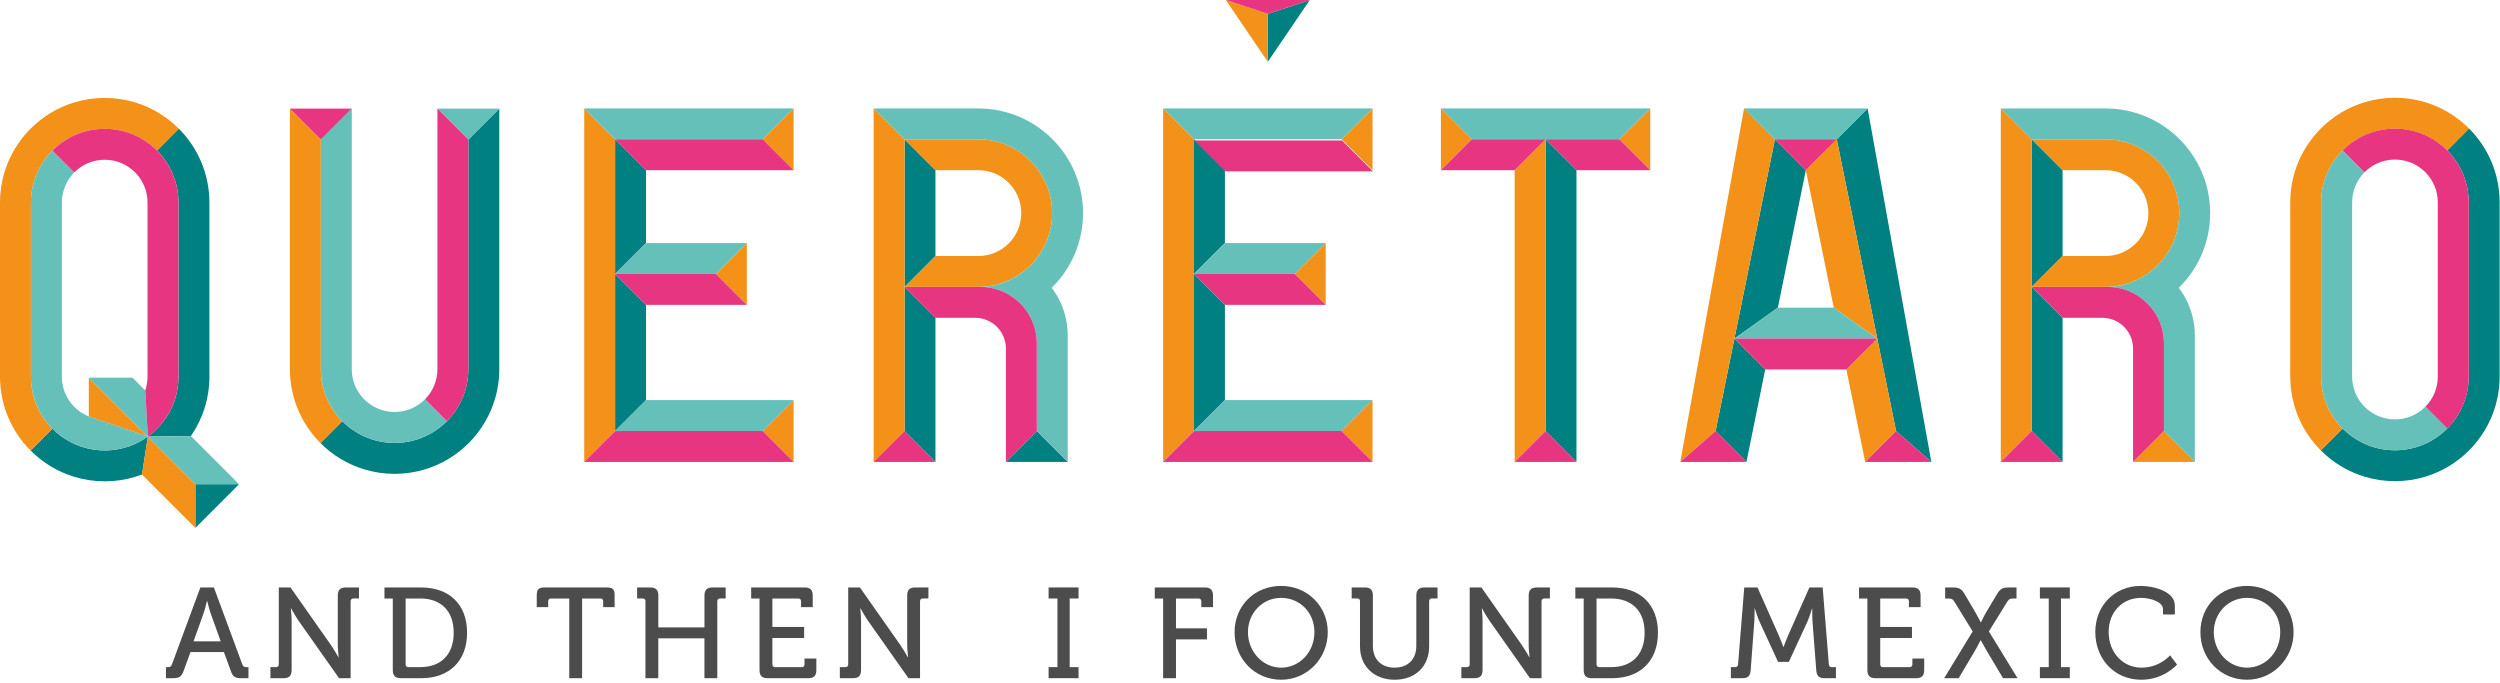 <svg width="677" height="185" viewBox="0 0 677 185" fill="none" xmlns="http://www.w3.org/2000/svg">
<path d="M40.023 118.223C40.023 118.223 40.029 118.223 40.029 118.217V118.204C40.029 118.204 40.017 118.21 40.011 118.217H40.017L40.023 118.223Z" fill="#F49517"/>
<path d="M166.572 74.189L174.941 82.552V108.354L166.572 116.723V74.189Z" fill="#008081"/>
<path d="M166.572 37.721L174.941 46.09V65.82L166.572 74.189V37.721Z" fill="#008081"/>
<path d="M426.907 125.087L418.544 116.723V37.721L426.907 46.09V125.087Z" fill="#008081"/>
<path d="M472.943 125.087L464.58 116.724L469.681 91.682L478.026 100.045L472.943 125.087Z" fill="#008081"/>
<path d="M513.457 116.724L523.008 125.087L505.748 29.358L497.385 37.721L513.457 116.724Z" fill="#008081"/>
<path d="M481.444 83.313L469.682 91.682L480.653 37.721L489.016 46.09L481.444 83.313Z" fill="#008081"/>
<path d="M558.546 86.059V125.087L550.183 116.718V77.696L558.546 86.059Z" fill="#008081"/>
<path d="M558.546 46.09V69.327L550.183 77.696V37.727L558.546 46.09Z" fill="#008081"/>
<path d="M253.321 86.059V125.087L244.958 116.718V77.696L253.321 86.059Z" fill="#008081"/>
<path d="M253.321 46.09V69.327L244.958 77.696V37.727L253.321 46.09Z" fill="#008081"/>
<path d="M289.135 125.086H272.409L280.772 116.717L289.135 125.086Z" fill="#008081"/>
<path d="M668.615 34.801L662.716 40.73C666.313 44.345 668.531 49.327 668.531 54.825V101.952C668.531 107.449 666.307 112.437 662.716 116.046C661.019 117.748 659.023 119.145 656.805 120.152C654.287 121.298 651.493 121.933 648.55 121.933C645.606 121.933 642.807 121.298 640.295 120.152C638.082 119.145 636.08 117.748 634.384 116.046L628.484 121.975C631.734 125.236 635.774 127.706 640.295 129.079C642.908 129.876 645.678 130.302 648.55 130.302C651.421 130.302 654.191 129.876 656.805 129.079C661.325 127.706 665.366 125.236 668.615 121.975C673.735 116.849 676.9 109.769 676.9 101.946V54.819C676.9 47.001 673.735 39.921 668.615 34.789" fill="#008081"/>
<path d="M343.324 16.732V3.759L354.697 0L343.324 16.732Z" fill="#008081"/>
<path d="M323.337 74.189L331.706 82.552V108.354L323.337 116.723V74.189Z" fill="#008081"/>
<path d="M323.337 37.721L331.706 46.09V65.82L323.337 74.189V37.721Z" fill="#008081"/>
<path d="M51.695 118.084C54.855 113.516 56.707 107.971 56.707 102V54.873C56.707 47.055 53.542 39.975 48.422 34.843L42.523 40.772C46.12 44.387 48.338 49.369 48.338 54.867V101.994C48.338 107.491 46.114 112.479 42.523 116.094C41.755 116.861 40.922 117.563 40.035 118.198V118.21C40.035 118.21 40.035 118.21 40.029 118.21H40.017C38.956 118.972 37.823 119.643 36.618 120.195C34.1 121.34 31.306 121.975 28.363 121.975C25.419 121.975 22.619 121.34 20.107 120.195C17.895 119.188 15.893 117.791 14.196 116.088L8.297 122.017C11.546 125.278 15.587 127.748 20.107 129.121C22.721 129.919 25.491 130.344 28.363 130.344C31.234 130.344 34.004 129.919 36.618 129.121C37.241 128.929 37.847 128.72 38.452 128.492L40.041 118.222L51.701 118.078L51.695 118.084Z" fill="#008081"/>
<path d="M52.906 131.124V142.958L64.74 131.124H52.906Z" fill="#008081"/>
<path d="M24.058 112.785L24.232 112.845C24.172 112.821 24.118 112.803 24.058 112.779V112.785Z" fill="#008081"/>
<path d="M40.018 118.223L40.011 118.216H40.005L40.018 118.223Z" fill="#008081"/>
<path d="M126.837 37.787V99.961C126.837 105.459 124.613 110.441 121.022 114.056C119.325 115.758 117.329 117.155 115.111 118.162C112.593 119.307 109.805 119.943 106.862 119.943C103.918 119.943 101.118 119.307 98.6 118.162C96.388 117.155 94.386 115.758 92.695 114.056L86.79 119.991C90.04 123.252 94.08 125.722 98.6 127.095C101.208 127.886 103.984 128.318 106.856 128.318C109.727 128.318 112.503 127.892 115.111 127.095C119.631 125.722 123.666 123.252 126.921 119.991C132.041 114.865 135.206 107.785 135.206 99.961V29.418L126.837 37.787Z" fill="#008081"/>
<path d="M505.088 125.087L513.458 116.724L508.362 91.682L499.993 100.045L505.088 125.087Z" fill="#F39118"/>
<path d="M594.366 125.086H577.634L585.997 116.717L594.366 125.086Z" fill="#F39118"/>
<path d="M343.324 16.732V3.759L331.952 0L343.324 16.732Z" fill="#F39118"/>
<path d="M371.675 125.087L363.293 116.712L371.675 108.331V125.087Z" fill="#F39118"/>
<path d="M314.974 125.087V29.358L323.337 37.721V116.724L314.974 125.087Z" fill="#F39118"/>
<path d="M371.675 29.358V46.09L363.306 37.721L371.675 29.358Z" fill="#F39118"/>
<path d="M359.001 65.82V82.552L350.632 74.189L359.001 65.82Z" fill="#F39118"/>
<path d="M214.91 125.087L206.529 116.712L214.91 108.331V125.087Z" fill="#F39118"/>
<path d="M158.209 125.087V29.358L166.572 37.721V116.724L158.209 125.087Z" fill="#F39118"/>
<path d="M214.91 29.358V46.09L206.541 37.721L214.91 29.358Z" fill="#F39118"/>
<path d="M202.237 65.82V82.552L193.868 74.189L202.237 65.82Z" fill="#F39118"/>
<path d="M418.544 116.723L410.175 125.087V46.09L418.544 37.721V116.723Z" fill="#F39118"/>
<path d="M446.894 29.358V46.09L438.525 37.721L446.894 29.358Z" fill="#F39118"/>
<path d="M390.193 46.09V29.358L398.556 37.721L390.193 46.09Z" fill="#F39118"/>
<path d="M464.58 116.724L455.024 125.087L472.284 29.358L480.653 37.721L464.58 116.724Z" fill="#F39118"/>
<path d="M496.593 83.313L508.362 91.682L497.385 37.721L489.016 46.09L496.593 83.313Z" fill="#F39118"/>
<path d="M550.183 37.727V116.718L541.814 125.087V29.358L550.183 37.727Z" fill="#F39118"/>
<path d="M584.265 43.542C582.562 41.846 580.554 40.455 578.324 39.459C575.83 38.344 573.072 37.727 570.165 37.727H550.183L558.546 46.09H570.165C573.342 46.09 576.226 47.367 578.324 49.441C578.324 49.441 578.324 49.441 578.33 49.447C580.464 51.551 581.783 54.477 581.783 57.714C581.783 60.952 580.482 63.829 578.384 65.928C578.366 65.946 578.348 65.964 578.33 65.976C578.33 65.976 578.33 65.976 578.324 65.976C576.226 68.05 573.342 69.327 570.165 69.327H558.546L550.183 77.69H558.546L570.716 77.684C573.42 77.612 575.992 77.001 578.324 75.957C580.344 75.052 582.185 73.823 583.779 72.336C583.941 72.186 584.103 72.031 584.259 71.875L584.295 71.839C587.91 68.224 590.146 63.224 590.146 57.708C590.146 52.193 587.892 47.163 584.259 43.542" fill="#F39118"/>
<path d="M244.957 37.727V116.718L236.588 125.087V29.358L244.957 37.727Z" fill="#F39118"/>
<path d="M279.033 43.542C277.331 41.846 275.323 40.455 273.092 39.459C270.604 38.344 267.841 37.727 264.933 37.727H244.952L253.321 46.09H264.939C268.117 46.09 271 47.367 273.098 49.441C273.098 49.441 273.098 49.441 273.104 49.447C275.239 51.551 276.558 54.477 276.558 57.714C276.558 60.952 275.257 63.829 273.158 65.928C273.14 65.946 273.122 65.964 273.104 65.976C273.104 65.976 273.104 65.976 273.098 65.976C271 68.05 268.117 69.327 264.939 69.327H253.321L244.952 77.69H253.321L265.491 77.684C268.194 77.612 270.766 77.001 273.098 75.957C275.119 75.052 276.959 73.823 278.554 72.336C278.716 72.186 278.878 72.031 279.033 71.875L279.069 71.839C282.684 68.224 284.921 63.224 284.921 57.708C284.921 52.193 282.666 47.163 279.033 43.542Z" fill="#F39118"/>
<path d="M668.597 34.783C665.348 31.534 661.313 29.07 656.805 27.697C654.191 26.9 651.421 26.474 648.55 26.474C645.678 26.474 642.902 26.9 640.295 27.697C635.774 29.07 631.734 31.54 628.484 34.801C623.365 39.927 620.199 47.007 620.199 54.831V101.958C620.199 109.775 623.365 116.855 628.484 121.987L634.384 116.058C630.786 112.443 628.568 107.461 628.568 101.964V54.837C628.568 49.333 630.792 44.352 634.384 40.742C636.08 39.04 638.076 37.643 640.295 36.636C642.813 35.491 645.606 34.855 648.55 34.855C651.493 34.855 654.287 35.491 656.805 36.636C659.005 37.631 660.989 39.022 662.68 40.706L662.716 40.742L668.615 34.813L668.597 34.795V34.783Z" fill="#F39118"/>
<path d="M8.369 102V54.873C8.369 49.369 10.593 44.387 14.184 40.772C15.881 39.07 17.877 37.673 20.095 36.666C22.613 35.521 25.407 34.885 28.351 34.885C31.294 34.885 34.094 35.521 36.606 36.666C38.806 37.667 40.796 39.052 42.481 40.736L42.517 40.772L48.416 34.843L48.398 34.825C45.149 31.576 41.12 29.112 36.606 27.739C33.992 26.942 31.222 26.516 28.351 26.516C25.479 26.516 22.703 26.942 20.095 27.739C15.575 29.112 11.54 31.582 8.285 34.843C3.165 39.969 0 47.049 0 54.867V101.994C0 109.811 3.165 116.891 8.285 122.023L14.184 116.094C10.587 112.479 8.369 107.497 8.369 102Z" fill="#F39118"/>
<path d="M33.956 112.167C29.442 107.653 24.052 102.276 24.052 102.276V112.779C24.112 112.803 24.166 112.821 24.226 112.845L25.095 113.145L39.999 118.222C39.933 118.156 37.163 115.387 33.944 112.173" fill="#F39118"/>
<path d="M45.988 124.193L40.035 118.228L38.446 128.498L38.44 128.504L52.906 142.958V131.124L45.988 124.193Z" fill="#F39118"/>
<path d="M92.695 114.044L86.79 119.979C81.671 114.853 78.505 107.773 78.505 99.949V29.412L86.88 37.787V99.961C86.88 105.459 89.098 110.435 92.695 114.05" fill="#F39118"/>
<path d="M214.91 108.331L206.529 116.712L166.572 116.724L174.941 108.331H214.91Z" fill="#66C0BA"/>
<path d="M202.237 65.82L193.868 74.189H166.572L174.941 65.82H202.237Z" fill="#66C0BA"/>
<path d="M214.91 29.358L206.541 37.721H166.572L158.209 29.358H214.91Z" fill="#66C0BA"/>
<path d="M446.894 29.358L438.525 37.721H398.556L390.193 29.358H446.894Z" fill="#66C0BA"/>
<path d="M496.593 83.313L508.362 91.682H469.682L481.444 83.313H496.593Z" fill="#66C0BA"/>
<path d="M472.283 29.358H505.748L497.379 37.727H480.646L472.277 29.358H472.283Z" fill="#66C0BA"/>
<path d="M590.032 77.936C590.086 77.882 590.14 77.834 590.194 77.78L590.212 77.762C595.344 72.63 598.515 65.544 598.515 57.714C598.515 49.885 595.332 42.775 590.188 37.649C586.921 34.388 582.862 31.918 578.318 30.557C575.734 29.783 572.994 29.364 570.159 29.364H541.808L550.171 37.733H570.153C573.06 37.733 575.818 38.35 578.312 39.471C580.536 40.467 582.544 41.857 584.253 43.554C587.892 47.175 590.14 52.187 590.14 57.72C590.14 63.254 587.904 68.236 584.289 71.851L584.253 71.887C584.097 72.043 583.935 72.198 583.773 72.348C582.179 73.835 580.332 75.064 578.318 75.969C575.986 77.012 573.414 77.624 570.71 77.696C573.48 77.696 576.076 78.445 578.318 79.74C579.913 80.657 581.321 81.85 582.484 83.259C583.198 84.123 583.821 85.064 584.331 86.071C585.392 88.157 585.992 90.513 585.992 93.013V116.724L594.361 125.093V90.909C594.361 89.242 594.175 87.624 593.815 86.065C593.132 83.073 591.819 80.316 590.032 77.942" fill="#66C0BA"/>
<path d="M284.806 77.936C284.86 77.882 284.914 77.834 284.968 77.78L284.986 77.762C290.118 72.63 293.289 65.544 293.289 57.714C293.289 49.885 290.106 42.775 284.962 37.649C281.695 34.388 277.636 31.918 273.098 30.557C270.514 29.783 267.775 29.364 264.939 29.364H236.588L244.951 37.733H264.933C267.841 37.733 270.598 38.35 273.092 39.471C275.316 40.467 277.325 41.857 279.033 43.554C282.672 47.175 284.92 52.187 284.92 57.72C284.92 63.254 282.684 68.236 279.069 71.851L279.033 71.887C278.877 72.043 278.716 72.198 278.554 72.348C276.959 73.835 275.113 75.064 273.098 75.969C270.766 77.012 268.194 77.624 265.49 77.696C268.26 77.696 270.856 78.445 273.098 79.74C274.693 80.657 276.102 81.85 277.265 83.259C277.978 84.123 278.602 85.064 279.111 86.071C280.172 88.157 280.772 90.513 280.772 93.013V116.724L289.141 125.093V90.909C289.141 89.242 288.955 87.624 288.595 86.065C287.912 83.073 286.599 80.316 284.812 77.942" fill="#66C0BA"/>
<path d="M656.805 110.117C654.7 112.251 651.781 113.57 648.55 113.57C645.318 113.57 642.393 112.245 640.294 110.117C638.226 108.025 636.955 105.147 636.955 101.976V54.813C636.955 51.641 638.226 48.764 640.294 46.672L634.383 40.736C630.786 44.352 628.562 49.333 628.562 54.831V101.958C628.562 107.455 630.786 112.437 634.383 116.052C636.08 117.755 638.076 119.152 640.294 120.159C642.812 121.304 645.606 121.939 648.55 121.939C651.493 121.939 654.293 121.304 656.805 120.159C659.017 119.152 661.019 117.755 662.716 116.052L656.805 110.111V110.117Z" fill="#66C0BA"/>
<path d="M371.675 108.331L363.294 116.712L323.337 116.724L331.706 108.331H371.675Z" fill="#66C0BA"/>
<path d="M371.675 29.358L363.306 37.721H323.337L314.974 29.358H371.675Z" fill="#66C0BA"/>
<path d="M359.001 65.82L350.632 74.189H323.337L331.706 65.82H359.001Z" fill="#66C0BA"/>
<path d="M24.232 112.844L24.058 112.785C22.559 112.179 21.21 111.286 20.095 110.159C18.027 108.066 16.756 105.189 16.756 102.017V54.854C16.756 51.683 18.027 48.805 20.095 46.713L14.184 40.772C10.587 44.387 8.369 49.369 8.369 54.866V101.993C8.369 107.491 10.593 112.479 14.184 116.088C15.881 117.79 17.877 119.187 20.095 120.194C22.613 121.339 25.407 121.975 28.351 121.975C31.294 121.975 34.094 121.339 36.606 120.194C37.811 119.649 38.938 118.977 40.005 118.21L25.101 113.132C24.808 113.048 24.514 112.946 24.226 112.833" fill="#66C0BA"/>
<path d="M33.956 112.167C37.175 115.381 39.945 118.15 40.011 118.216L33.956 112.167Z" fill="#66C0BA"/>
<path d="M39.759 113.324L39.34 105.729H39.334L35.886 102.276H24.052L33.956 112.167L40.011 118.216C40.011 118.216 40.023 118.21 40.023 118.204L39.753 113.33L39.759 113.324Z" fill="#66C0BA"/>
<path d="M51.701 118.084H51.695L40.035 118.228L45.988 124.193L52.906 131.124H64.74L51.701 118.084Z" fill="#66C0BA"/>
<path d="M115.111 108.109C113.007 110.243 110.087 111.562 106.856 111.562C103.624 111.562 100.699 110.237 98.6 108.109C96.538 106.016 95.261 103.139 95.261 99.967V29.412L86.886 37.787V99.961C86.886 105.459 89.104 110.435 92.701 114.05C94.392 115.752 96.394 117.155 98.606 118.162C101.124 119.307 103.924 119.943 106.868 119.943C109.811 119.943 112.605 119.307 115.117 118.162C117.335 117.155 119.331 115.758 121.028 114.056L115.117 108.115L115.111 108.109Z" fill="#66C0BA"/>
<path d="M135.206 29.412V29.418L126.837 37.787L118.462 29.412H135.206Z" fill="#66C0BA"/>
<path d="M166.572 116.724L206.529 116.712L214.91 125.087H158.203L166.572 116.724Z" fill="#E83581"/>
<path d="M206.541 37.721L214.91 46.09H174.941L166.572 37.721H206.541Z" fill="#E83581"/>
<path d="M193.868 74.189L202.237 82.552H174.941L166.572 74.189H193.868Z" fill="#E83581"/>
<path d="M426.907 125.087H410.175L418.544 116.724L426.907 125.087Z" fill="#E83581"/>
<path d="M438.525 37.721L446.894 46.09H426.907L418.544 37.721H438.525Z" fill="#E83581"/>
<path d="M398.556 37.721L390.193 46.09H410.175L418.544 37.721H398.556Z" fill="#E83581"/>
<path d="M472.943 125.087H455.024L464.58 116.724L472.943 125.087Z" fill="#E83581"/>
<path d="M505.088 125.087H523.008L513.457 116.724L505.088 125.087Z" fill="#E83581"/>
<path d="M508.362 91.682L499.993 100.045H478.027L469.682 91.682H508.362Z" fill="#E83581"/>
<path d="M480.652 37.721H497.384L489.015 46.09L480.652 37.721Z" fill="#E83581"/>
<path d="M558.546 125.086H541.814L550.183 116.717L558.546 125.086Z" fill="#E83581"/>
<path d="M585.997 93.007V116.717L577.634 125.087V94.404C577.634 89.8 573.899 86.065 569.289 86.065H558.546L550.183 77.696H570.165C570.35 77.696 570.53 77.696 570.716 77.69C573.486 77.69 576.082 78.439 578.324 79.734C579.913 80.651 581.327 81.85 582.49 83.253C583.204 84.116 583.827 85.058 584.337 86.065C585.398 88.151 585.997 90.507 585.997 93.007Z" fill="#E83581"/>
<path d="M253.321 125.086H236.588L244.957 116.717L253.321 125.086Z" fill="#E83581"/>
<path d="M280.772 93.007V116.717L272.403 125.087V94.404C272.403 89.8 268.668 86.065 264.064 86.065H253.321L244.952 77.696H264.939C265.125 77.696 265.305 77.696 265.491 77.69C268.26 77.69 270.856 78.439 273.098 79.734C274.693 80.651 276.102 81.85 277.265 83.253C277.978 84.116 278.602 85.058 279.111 86.065C280.173 88.151 280.772 90.507 280.772 93.007Z" fill="#E83581"/>
<path d="M662.716 40.73L662.68 40.694C660.995 39.01 659.005 37.619 656.805 36.624C654.287 35.479 651.493 34.843 648.55 34.843C645.606 34.843 642.806 35.479 640.294 36.624C638.082 37.631 636.08 39.028 634.383 40.73L640.294 46.672C642.399 44.537 645.318 43.212 648.55 43.212C651.781 43.212 654.653 44.513 656.751 46.611C656.769 46.63 656.793 46.654 656.811 46.672C658.879 48.764 660.15 51.641 660.15 54.813V101.976C660.15 105.147 658.879 108.025 656.811 110.117L662.722 116.058C666.319 112.443 668.537 107.461 668.537 101.964V54.837C668.537 49.333 666.313 44.351 662.722 40.742" fill="#E83581"/>
<path d="M354.697 0L343.324 3.765L331.952 0H354.697Z" fill="#E83581"/>
<path d="M323.337 116.724L363.294 116.712L371.675 125.087H314.974L323.337 116.724Z" fill="#E83581"/>
<path d="M363.419 38.036L371.788 46.405H331.819L323.45 38.036H363.419Z" fill="#E83581"/>
<path d="M350.632 74.189L359.001 82.552H331.706L323.337 74.189H350.632Z" fill="#E83581"/>
<path d="M42.517 40.772L42.481 40.736C40.796 39.052 38.806 37.661 36.606 36.666C34.088 35.521 31.294 34.885 28.351 34.885C25.407 34.885 22.607 35.521 20.095 36.666C17.883 37.673 15.881 39.07 14.184 40.772L20.095 46.713C22.194 44.579 25.119 43.26 28.351 43.26C31.582 43.26 34.448 44.561 36.552 46.653C36.57 46.671 36.594 46.695 36.612 46.713C38.674 48.806 39.951 51.683 39.951 54.855V102.018C39.951 103.313 39.729 104.554 39.334 105.723V105.735L39.759 113.33L40.029 118.204C40.91 117.569 41.749 116.867 42.517 116.1C46.114 112.485 48.332 107.503 48.332 102.006V54.879C48.332 49.375 46.108 44.393 42.517 40.784" fill="#E83581"/>
<path d="M126.837 37.787V99.961C126.837 105.459 124.613 110.441 121.022 114.056L115.111 108.115C117.173 106.022 118.45 103.145 118.45 99.973V29.412H118.462L126.837 37.787Z" fill="#E83581"/>
<path d="M95.261 29.412L86.88 37.787L78.505 29.412H95.261Z" fill="#E83581"/>
<path d="M44.933 180.661H45.419C46.048 180.661 46.36 180.523 46.569 179.893L54.261 159.078H57.918L65.61 179.893C65.82 180.523 66.167 180.661 66.761 180.661H67.282V183.652H65.334C63.595 183.652 63.038 183.233 62.48 181.632L60.634 176.584H51.587L49.741 181.632C49.147 183.233 48.59 183.652 46.851 183.652H44.939V180.661H44.933ZM59.759 173.664L57.079 166.183C56.629 164.894 56.108 162.735 56.108 162.735H56.036C56.036 162.735 55.55 164.894 55.094 166.183L52.415 173.664H59.759Z" fill="#4D4C4C"/>
<path d="M73.23 180.661H74.728C75.214 180.661 75.496 180.385 75.496 179.893V159.078H78.661L89.59 174.636C90.495 175.961 91.646 177.975 91.646 177.975H91.718C91.718 177.975 91.472 176.026 91.472 174.636V161.303C91.472 159.738 92.132 159.078 93.733 159.078H97.216V162.07H95.717C95.231 162.07 94.95 162.316 94.95 162.837V183.652H91.814L80.849 168.095C79.944 166.776 78.829 164.756 78.829 164.756H78.763C78.763 164.756 78.973 166.74 78.973 168.095V181.428C78.973 182.993 78.313 183.658 76.743 183.658H73.23V180.667V180.661Z" fill="#4D4C4C"/>
<path d="M106.37 162.076H104.11V159.084H114.062C121.543 159.084 126.489 163.575 126.489 171.338C126.489 179.102 121.549 183.658 114.062 183.658H108.6C107.035 183.658 106.37 182.999 106.37 181.428V162.076ZM110.614 180.661H113.816C119.277 180.661 122.862 177.387 122.862 171.332C122.862 165.277 119.241 162.076 113.816 162.076H109.847V179.899C109.847 180.385 110.123 180.667 110.614 180.667" fill="#4D4C4C"/>
<path d="M154.156 162.076H149.216C148.731 162.076 148.449 162.322 148.449 162.843V164.408H145.35V161.171C145.35 159.606 145.871 159.084 147.436 159.084H164.354C165.919 159.084 166.44 159.606 166.44 161.171V164.408H163.341V162.843C163.341 162.322 163.059 162.076 162.573 162.076H157.633V183.652H154.15V162.076H154.156Z" fill="#4D4C4C"/>
<path d="M174.797 162.837C174.797 162.316 174.516 162.07 174.03 162.07H172.531V159.078H176.044C177.609 159.078 178.274 159.738 178.274 161.309V169.906H190.768V161.309C190.768 159.744 191.428 159.078 192.998 159.078H196.511V162.07H195.013C194.527 162.07 194.245 162.316 194.245 162.837V183.652H190.762V172.861H178.268V183.652H174.785V162.837H174.797Z" fill="#4D4C4C"/>
<path d="M205.678 162.076H203.418V159.084H217.86C219.425 159.084 220.09 159.744 220.09 161.315V164.414H216.925V162.849C216.925 162.328 216.649 162.082 216.157 162.082H209.161V169.774H217.758V172.765H209.161V179.899C209.161 180.385 209.437 180.667 209.929 180.667H217.099C217.584 180.667 217.866 180.391 217.866 179.899V178.334H221.067V181.434C221.067 182.999 220.408 183.658 218.837 183.658H207.908C206.344 183.658 205.678 182.999 205.678 181.434V162.082V162.076Z" fill="#4D4C4C"/>
<path d="M227.428 180.661H228.926C229.412 180.661 229.694 180.385 229.694 179.893V159.078H232.859L243.788 174.636C244.693 175.961 245.845 177.975 245.845 177.975H245.916C245.916 177.975 245.671 176.026 245.671 174.636V161.303C245.671 159.738 246.33 159.078 247.931 159.078H251.414V162.07H249.915C249.43 162.07 249.148 162.316 249.148 162.837V183.652H246.012L235.047 168.095C234.142 166.776 233.027 164.756 233.027 164.756H232.961C232.961 164.756 233.171 166.74 233.171 168.095V181.428C233.171 182.993 232.512 183.658 230.941 183.658H227.428V180.667V180.661Z" fill="#4D4C4C"/>
<path d="M283.961 180.661H286.359V162.076H283.961V159.078H292.066V162.076H289.668V180.661H292.066V183.652H283.961V180.661Z" fill="#4D4C4C"/>
<path d="M314.974 162.076H312.713V159.084H326.25C327.815 159.084 328.48 159.744 328.48 161.315V164.414H325.315V162.849C325.315 162.328 325.033 162.082 324.548 162.082H318.457V170.157H326.844V173.149H318.457V183.658H314.974V162.082V162.076Z" fill="#4D4C4C"/>
<path d="M346.927 158.665C354.025 158.665 359.559 164.126 359.559 171.195C359.559 178.263 354.025 184.072 346.927 184.072C339.829 184.072 334.326 178.437 334.326 171.195C334.326 163.953 339.823 158.665 346.927 158.665ZM346.927 180.799C351.903 180.799 355.944 176.62 355.944 171.195C355.944 165.769 351.909 161.902 346.927 161.902C341.945 161.902 337.947 165.943 337.947 171.195C337.947 176.446 341.951 180.799 346.927 180.799Z" fill="#4D4C4C"/>
<path d="M368.299 162.837C368.299 162.316 368.024 162.07 367.532 162.07H366.033V159.078H369.546C371.111 159.078 371.776 159.738 371.776 161.309V174.917C371.776 178.604 374.109 180.799 377.658 180.799C381.207 180.799 383.539 178.604 383.539 174.881V161.309C383.539 159.744 384.234 159.078 385.799 159.078H389.282V162.07H387.783C387.298 162.07 387.016 162.316 387.016 162.837V175.055C387.016 180.415 383.293 184.072 377.688 184.072C372.082 184.072 368.287 180.415 368.287 175.055V162.837H368.299Z" fill="#4D4C4C"/>
<path d="M395.727 180.661H397.225C397.711 180.661 397.993 180.385 397.993 179.893V159.078H401.158L412.087 174.636C412.992 175.961 414.143 177.975 414.143 177.975H414.215C414.215 177.975 413.969 176.026 413.969 174.636V161.303C413.969 159.738 414.629 159.078 416.23 159.078H419.713V162.07H418.214C417.728 162.07 417.447 162.316 417.447 162.837V183.652H414.317L403.352 168.095C402.447 166.776 401.332 164.756 401.332 164.756H401.266C401.266 164.756 401.476 166.74 401.476 168.095V181.428C401.476 182.993 400.816 183.658 399.246 183.658H395.733V180.667L395.727 180.661Z" fill="#4D4C4C"/>
<path d="M428.861 162.076H426.601V159.084H436.553C444.035 159.084 448.975 163.575 448.975 171.338C448.975 179.102 444.035 183.658 436.553 183.658H431.085C429.521 183.658 428.861 182.999 428.861 181.428V162.076ZM433.112 180.661H436.313C441.78 180.661 445.366 177.387 445.366 171.332C445.366 165.277 441.745 162.076 436.313 162.076H432.344V179.899C432.344 180.385 432.62 180.667 433.112 180.667" fill="#4D4C4C"/>
<path d="M468.723 180.661H469.904C470.389 180.661 470.635 180.385 470.671 179.893L472.344 159.078H475.929L481.708 172.094C482.301 173.419 482.925 175.193 482.925 175.193H482.997C482.997 175.193 483.62 173.419 484.214 172.094L489.993 159.078H493.578L495.251 179.893C495.287 180.379 495.527 180.661 496.018 180.661H497.169V183.652H494.07C492.505 183.652 491.947 182.993 491.84 181.422L490.832 168.443C490.73 166.98 490.76 164.822 490.76 164.822H490.688C490.688 164.822 489.993 167.118 489.4 168.443L484.424 179.234H481.498L476.522 168.443C475.929 167.154 475.197 164.786 475.197 164.786H475.131C475.131 164.786 475.167 166.98 475.059 168.443L474.088 181.422C473.98 182.987 473.429 183.652 471.822 183.652H468.723V180.661Z" fill="#4D4C4C"/>
<path d="M505.688 162.076H503.428V159.084H517.87C519.435 159.084 520.094 159.744 520.094 161.315V164.414H516.929V162.849C516.929 162.328 516.653 162.082 516.161 162.082H509.165V169.774H517.762V172.765H509.165V179.899C509.165 180.385 509.441 180.667 509.932 180.667H517.102C517.588 180.667 517.87 180.391 517.87 179.899V178.334H521.071V181.434C521.071 182.999 520.412 183.658 518.847 183.658H507.918C506.353 183.658 505.688 182.999 505.688 181.434V162.082V162.076Z" fill="#4D4C4C"/>
<path d="M534.194 170.985L529.254 162.945C528.769 162.148 528.349 162.076 527.654 162.076H526.748V159.084H528.799C530.471 159.084 531.167 159.396 532.072 160.967L534.824 165.631C535.591 166.986 536.388 168.521 536.388 168.521H536.46C536.46 168.521 537.156 166.992 537.959 165.631L540.741 160.967C541.646 159.402 542.341 159.084 544.05 159.084H546.07V162.076H545.201C544.47 162.076 544.05 162.148 543.564 162.945L538.589 170.985L546.352 183.652H542.419L537.965 176.17C537.168 174.815 536.4 173.389 536.4 173.389H536.328C536.328 173.389 535.633 174.851 534.83 176.206L530.411 183.652H526.479L534.206 170.985H534.194Z" fill="#4D4C4C"/>
<path d="M552.401 180.661H554.799V162.076H552.401V159.078H560.507V162.076H558.109V180.661H560.507V183.652H552.401V180.661Z" fill="#4D4C4C"/>
<path d="M579.721 158.665C583.03 158.665 588.947 160.056 588.947 163.989V166.393H585.746V165.002C585.746 162.945 582.262 161.902 579.792 161.902C574.853 161.902 571.022 165.625 571.022 171.159C571.022 176.692 574.883 180.799 579.9 180.799C584.918 180.799 587.664 177.459 587.664 177.459L589.54 179.965C589.54 179.965 586.057 184.072 579.864 184.072C572.52 184.072 567.407 178.401 567.407 171.159C567.407 163.917 572.7 158.665 579.727 158.665" fill="#4D4C4C"/>
<path d="M608.473 158.665C615.571 158.665 621.104 164.126 621.104 171.195C621.104 178.263 615.571 184.072 608.473 184.072C601.375 184.072 595.871 178.437 595.871 171.195C595.871 163.953 601.369 158.665 608.473 158.665ZM608.473 180.799C613.449 180.799 617.489 176.62 617.489 171.195C617.489 165.769 613.455 161.902 608.473 161.902C603.491 161.902 599.492 165.943 599.492 171.195C599.492 176.446 603.497 180.799 608.473 180.799Z" fill="#4D4C4C"/>
</svg>
